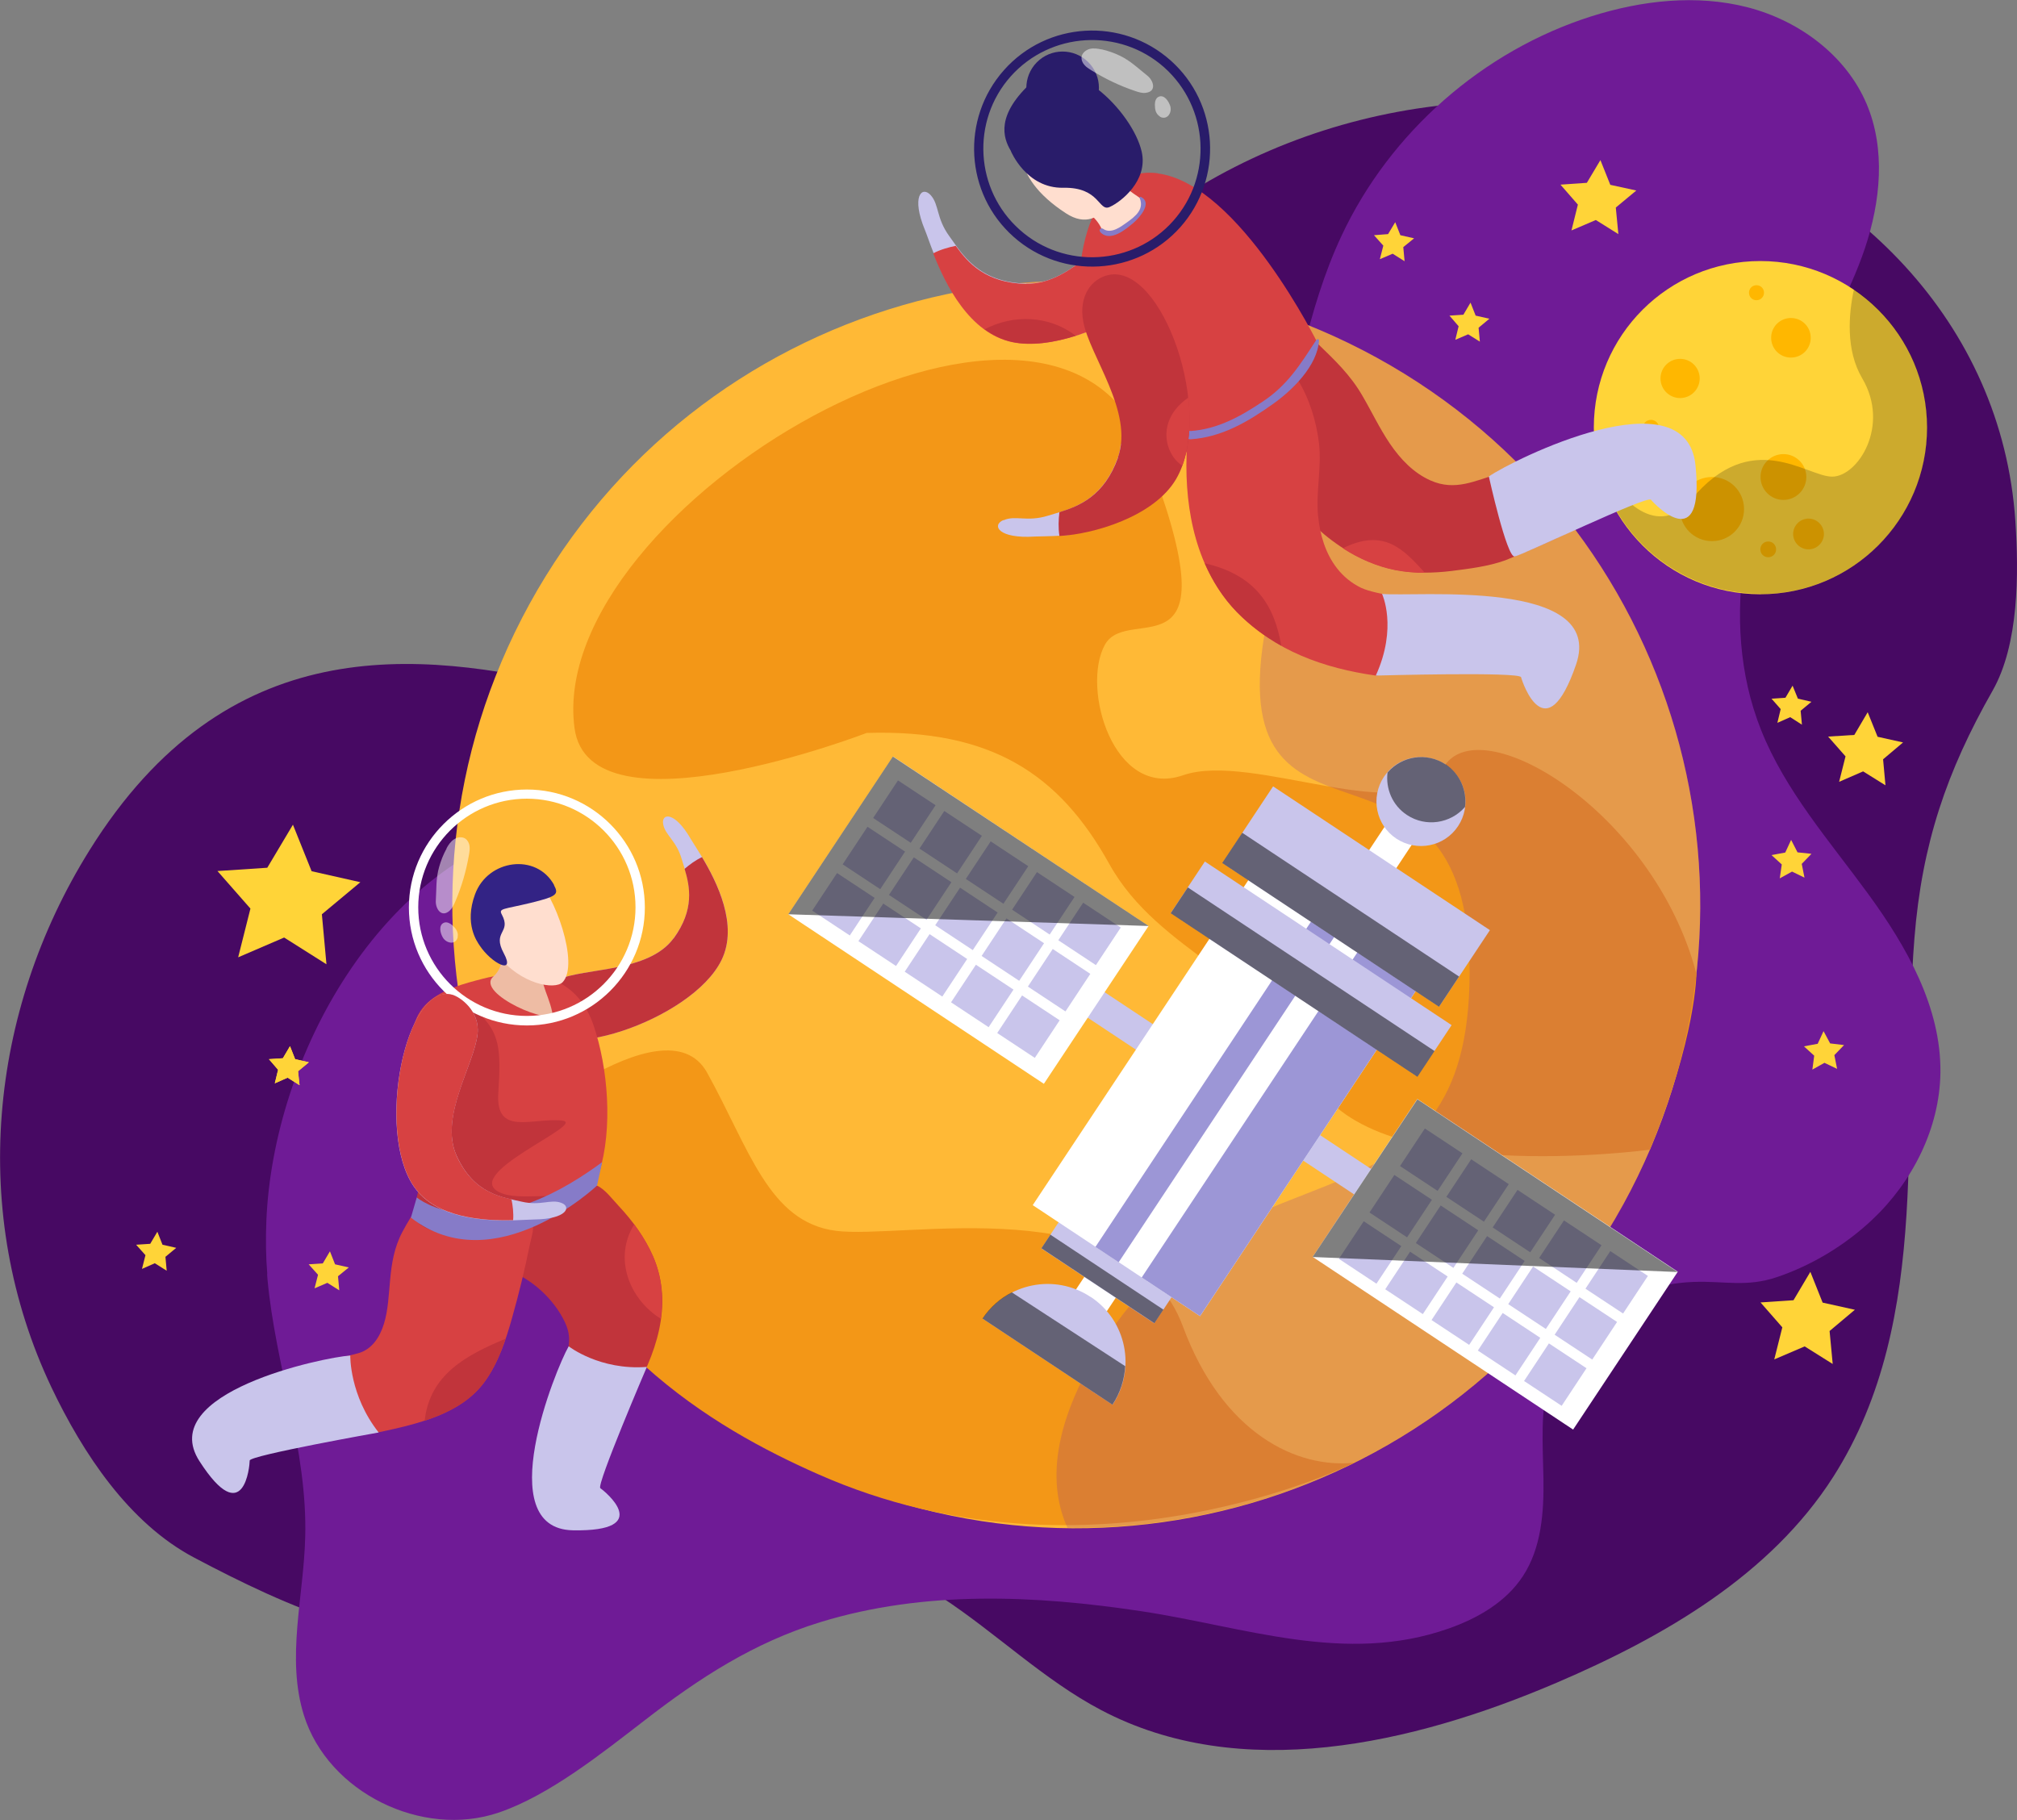 <?xml version="1.0" encoding="UTF-8"?><svg xmlns="http://www.w3.org/2000/svg" viewBox="0 0 110.1 99.36"><rect x="0" y="0" width="110.1" height="99.36" fill="#808080" stroke="none"/><defs><style>.d,.e{fill:#fff;}.f{fill:#c9c5eb;}.g{fill:#f39717;}.h,.i{opacity:.2;}.h,.j{mix-blend-mode:overlay;}.k{isolation:isolate;}.e,.j{opacity:.5;}.l{fill:#ffb936;}.m{fill:#d74142;}.n{fill:#ffb700;}.o{fill:#6f1b96;}.p{fill:#ffd438;}.q{fill:#f9b5a0;}.r{fill:#867bc8;}.s{fill:#291c6a;}.t{fill:#c1343b;}.u{fill:#9c96d6;}.v{fill:#470963;}.w{fill:#332385;}.x{fill:#ffdecf;}.i{fill:#7d1ea3;mix-blend-mode:multiply;}.y{fill:#eebca4;}</style></defs><g class="k"><g id="a"/><g id="b"><g id="c"><g><g><path class="v" d="M51.45,87.23c2.91,1.91,5.55,4.49,8.65,6.12,7.6,4.01,16.97,1.89,24.87-1.49,5.86-2.51,11.67-5.87,15.1-11.24,5.53-8.67,3.65-19.66,4.43-29.39,.41-5.16,1.76-9.12,4.27-13.53,1.44-2.54,1.43-6.4,1.24-9.26-.73-10.86-8.95-18.97-19.14-21.76-10.92-2.98-23.03,0-31.15,7.93-5.65,5.53-8.99,12.95-10.5,20.63-3,15.26-29.38-12.81-44.33,11.17-5.51,8.83-6.58,19.85-2.08,29.33,1.71,3.59,4.22,7.4,7.77,9.28,5.14,2.72,10.87,5.31,16.83,4.46,6.37-.91,12.19-5.68,18.53-4.61,2.02,.34,3.8,1.23,5.5,2.35Z"/><path class="o" d="M14.59,69.55c-.08-.97-.09-1.94-.05-2.91,.37-8.96,6.22-19.68,15.62-21.79,4.11-.92,8.5-.01,12.57,.69,3.12,.54,7.13,1.71,10.22,.51,4.14-1.61,6.46-5.74,9.83-8.32,3.95-3.02,5.66-7.15,6.84-11.96,1.07-4.34,1.71-8.85,3.61-12.9,2.64-5.64,7.71-10.1,13.64-11.98,2.75-.87,5.74-1.21,8.53-.49,2.79,.72,5.36,2.61,6.49,5.27,1.05,2.48,.76,5.34-.09,7.88-.86,2.55-2.25,4.87-3.44,7.28-2.92,5.89-4.66,12.91-2.23,19.02,1.32,3.32,3.74,6.06,5.84,8.94,2.11,2.89,3.99,6.19,3.95,9.76-.04,3.05-1.53,5.98-3.75,8.06-1.46,1.37-3.28,2.47-5.18,3.11-1.66,.56-2.87,.2-4.53,.26-3.3,.12-6.91,1.91-7.88,5.23-.52,1.77-.36,3.66-.33,5.5,.03,1.84-.11,3.79-1.12,5.33-.92,1.41-2.46,2.3-4.05,2.86-5.64,1.99-11.13-.09-16.76-.94-5.81-.88-11.85-1.15-17.53,.59-3.65,1.12-6.63,3.06-9.61,5.37-2.3,1.77-5.19,4.09-7.96,5.03-4.18,1.42-9.31-1.1-10.63-5.31-.98-3.12-.01-6.47,.07-9.73,.13-4.75-1.63-9.35-2.06-14.09,0-.09-.02-.18-.02-.27Z"/></g><g><path class="p" d="M105.19,23.34c0,5.02-4.07,9.1-9.1,9.1s-9.09-4.07-9.09-9.1,4.07-9.09,9.09-9.09,9.1,4.07,9.1,9.09Z"/><path class="n" d="M95.2,27.79c0,.97-.78,1.75-1.75,1.75s-1.75-.78-1.75-1.75,.78-1.75,1.75-1.75,1.75,.78,1.75,1.75Z"/><path class="n" d="M98.6,26.04c0,.69-.56,1.25-1.25,1.25s-1.25-.56-1.25-1.25,.56-1.25,1.25-1.25,1.25,.56,1.25,1.25Z"/><path class="n" d="M99.56,29.15c0,.46-.38,.84-.84,.84s-.84-.38-.84-.84,.38-.84,.84-.84,.84,.38,.84,.84Z"/><path class="n" d="M96.95,29.99c0,.24-.19,.43-.43,.43s-.43-.19-.43-.43,.19-.43,.43-.43,.43,.19,.43,.43Z"/><path class="n" d="M90.55,23.34c0,.24-.19,.43-.43,.43s-.43-.19-.43-.43,.19-.42,.43-.42,.43,.19,.43,.42Z"/><path class="n" d="M92.78,20.66c0,.59-.48,1.07-1.07,1.07s-1.07-.48-1.07-1.07,.48-1.07,1.07-1.07,1.07,.48,1.07,1.07Z"/><path class="n" d="M96.29,15.98c0,.22-.18,.41-.41,.41s-.41-.18-.41-.41,.18-.41,.41-.41,.41,.18,.41,.41Z"/><path class="n" d="M98.84,18.44c0,.6-.48,1.08-1.08,1.08s-1.08-.48-1.08-1.08,.48-1.08,1.08-1.08,1.08,.48,1.08,1.08Z"/><path class="h" d="M96.1,32.43c5.02,0,9.1-4.07,9.1-9.1,0-3.14-1.59-5.9-4-7.54-.29,1.35-.46,3.32,.45,4.86,1.54,2.6-.24,5.37-1.64,5.37s-4.39-2.73-7.69,1.25c-1.75,2.11-3.95,.29-5.19-2.48,.7,4.32,4.45,7.62,8.97,7.62Z"/></g><g><path class="l" d="M75.16,19.53c16.48,9.06,22.49,29.77,13.43,46.25-9.06,16.48-29.77,22.49-46.25,13.43-16.48-9.06-22.49-29.76-13.43-46.25,9.06-16.48,29.77-22.49,46.25-13.43Z"/><path class="g" d="M47.34,40s-15.17,5.85-15.98-.26c-1.6-12.02,26.01-28.33,31.11-15.29,5.11,13.04-.86,8.39-2.16,10.75-1.3,2.36,.47,8.44,4.27,7.12,3.8-1.32,12.32,3.02,14.19-.38,1.87-3.4,11.47,2.26,13.83,11.21,0,0,0,3.44-2.54,9.61,0,0-15.65,2.14-18.46-4.07-2.46-5.45-8.31-6.6-11.05-11.53-2.74-4.93-6.45-7.35-13.22-7.15Z"/><path class="g" d="M27.25,62.28s9.04-7.89,11.35-3.72c2.31,4.17,3.36,8.15,7.02,8.63,3.66,.48,16.14-2.37,18.95,5.22,2.18,5.89,6.26,7.77,9.36,7.44,0,0-14.36,7.24-29.29,.62-5.75-2.55-13.65-7.14-17.39-18.19Z"/><path class="i" d="M88.59,65.77c9.06-16.48,3.05-37.19-13.43-46.25-7.29-4.01-15.41-5.06-22.98-3.57,18.47,3.73,17.9,13,16.93,18.17-2.67,14.26,11.09,4,11.11,18.92,.02,14.92-12.34,8.89-19.58,19.62-3.43,5.09-3.38,8.53-2.37,10.74,12.18,.17,24.06-6.22,30.34-17.64Z"/></g><polygon class="p" points="97.45 46.54 97.77 45.85 98.12 46.53 98.88 46.61 98.35 47.16 98.5 47.91 97.82 47.58 97.15 47.95 97.26 47.19 96.7 46.68 97.45 46.54"/><polygon class="p" points="99.22 56.98 99.54 56.29 99.9 56.96 100.66 57.05 100.13 57.6 100.28 58.35 99.59 58.02 98.93 58.39 99.03 57.63 98.47 57.12 99.22 56.98"/><polygon class="p" points="76.44 12.84 77.19 13.01 76.6 13.49 76.67 14.26 76.02 13.85 75.32 14.15 75.51 13.41 75 12.84 75.77 12.78 76.16 12.13 76.44 12.84"/><polygon class="p" points="80.55 17.23 81.3 17.4 80.71 17.89 80.78 18.65 80.14 18.25 79.44 18.55 79.62 17.81 79.12 17.23 79.88 17.18 80.27 16.52 80.55 17.23"/><polygon class="p" points="98.14 38.14 98.88 38.31 98.29 38.8 98.36 39.56 97.72 39.15 97.02 39.46 97.2 38.71 96.7 38.14 97.46 38.09 97.85 37.43 98.14 38.14"/><polygon class="p" points="102.49 40.22 103.88 40.53 102.79 41.45 102.92 42.87 101.7 42.11 100.39 42.68 100.74 41.29 99.79 40.21 101.22 40.12 101.95 38.88 102.49 40.22"/><polygon class="p" points="16.11 57.82 16.86 57.99 16.27 58.48 16.35 59.24 15.7 58.83 15 59.14 15.18 58.4 14.68 57.82 15.44 57.77 15.83 57.11 16.11 57.82"/><polygon class="p" points="16.11 57.82 16.86 57.99 16.27 58.48 16.35 59.24 15.7 58.83 15 59.14 15.18 58.4 14.68 57.82 15.44 57.77 15.83 57.11 16.11 57.82"/><polygon class="p" points="18.29 69.02 19.04 69.19 18.45 69.67 18.52 70.44 17.87 70.03 17.17 70.33 17.36 69.59 16.85 69.02 17.62 68.97 18.01 68.31 18.29 69.02"/><polygon class="p" points="8.87 67.95 9.62 68.12 9.03 68.61 9.1 69.37 8.45 68.96 7.75 69.27 7.94 68.52 7.43 67.95 8.2 67.9 8.59 67.24 8.87 67.95"/><polygon class="p" points="99.49 71.11 101.25 71.5 99.87 72.66 100.04 74.46 98.51 73.5 96.85 74.21 97.29 72.46 96.1 71.1 97.9 70.98 98.82 69.43 99.49 71.11"/><polygon class="p" points="87.9 10.09 89.32 10.4 88.2 11.33 88.34 12.78 87.11 12.01 85.78 12.58 86.13 11.17 85.18 10.08 86.62 9.98 87.36 8.74 87.9 10.09"/><polygon class="p" points="17.01 47.56 19.67 48.16 17.57 49.91 17.82 52.64 15.51 51.18 13 52.26 13.67 49.6 11.87 47.55 14.59 47.37 15.99 45.02 17.01 47.56"/><g><rect class="d" x="58.34" y="68.83" width="3.95" height="2.06" transform="translate(-31.24 81.49) rotate(-56.43)"/><path class="f" d="M59.53,70.8c-1.96-1.3-4.59-.76-5.89,1.19l7.09,4.7c1.3-1.96,.76-4.6-1.19-5.89Z"/><rect class="f" x="59.38" y="65.49" width="2.43" height="7.4" transform="translate(-30.56 81.43) rotate(-56.44)"/><rect class="j" x="59.73" y="66.13" width=".89" height="7.4" transform="translate(-31.28 81.36) rotate(-56.44)"/><rect class="f" x="66.26" y="49.71" width="1.67" height="19.92" transform="translate(-19.72 82.6) rotate(-56.44)"/><rect class="d" x="55.91" y="53.96" width="22.49" height="10.96" transform="translate(-19.5 82.55) rotate(-56.44)"/><rect class="u" x="58.88" y="59.5" width="22.49" height="3.82" transform="translate(-19.81 85.91) rotate(-56.44)"/><rect class="u" x="55.39" y="58.35" width="22.49" height="1.52" transform="translate(-19.44 82.01) rotate(-56.47)"/><rect class="d" x="73.5" y="46.01" width="3.96" height="1.78" transform="translate(-5.31 83.91) rotate(-56.47)"/><path class="f" d="M79.59,45.1c-.74,1.12-2.25,1.42-3.37,.68-1.12-.74-1.42-2.25-.68-3.37,.74-1.12,2.25-1.42,3.37-.68,1.12,.74,1.42,2.25,.68,3.37Z"/><path class="j" d="M78.91,41.73c-1.03-.68-2.38-.47-3.17,.44-.11,.89,.27,1.8,1.06,2.32,1.03,.68,2.38,.47,3.17-.44,.11-.89-.27-1.8-1.06-2.33Z"/><rect class="d" x="76.45" y="60.5" width="10.34" height="17.06" transform="translate(-21.02 98.89) rotate(-56.45)"/><rect class="d" x="47.7" y="41.86" width="10.34" height="16.74" transform="translate(-18.22 66.52) rotate(-56.44)"/><rect class="f" x="71.51" y="41.85" width="5.02" height="14.2" transform="translate(-7.68 83.58) rotate(-56.45)"/><rect class="j" x="72.19" y="43.11" width="1.98" height="14.2" transform="translate(-9.11 83.45) rotate(-56.45)"/><rect class="f" x="69.88" y="44.83" width="3.38" height="16.16" transform="translate(-12.08 83.31) rotate(-56.45)"/><rect class="j" x="70.26" y="45.54" width="1.69" height="16.16" transform="translate(-12.88 83.24) rotate(-56.45)"/><g><rect class="f" x="48.14" y="43.07" width="2.46" height="2.46" transform="translate(-14.81 61.08) rotate(-56.55)"/><rect class="f" x="50.67" y="44.74" width="2.46" height="2.46" transform="translate(-15.07 63.94) rotate(-56.55)"/><rect class="f" x="53.2" y="46.41" width="2.46" height="2.46" transform="translate(-15.34 66.74) rotate(-56.51)"/><rect class="f" x="55.73" y="48.08" width="2.46" height="2.46" transform="translate(-15.6 69.62) rotate(-56.52)"/><rect class="f" x="58.25" y="49.75" width="2.46" height="2.46" transform="translate(-15.86 72.47) rotate(-56.52)"/></g><g><rect class="f" x="46.47" y="45.6" width="2.46" height="2.46" transform="translate(-17.67 60.8) rotate(-56.53)"/><rect class="f" x="49" y="47.27" width="2.46" height="2.46" transform="translate(-17.93 63.66) rotate(-56.53)"/><rect class="f" x="51.53" y="48.94" width="2.46" height="2.46" transform="translate(-18.2 66.48) rotate(-56.51)"/><rect class="f" x="54.06" y="50.61" width="2.46" height="2.46" transform="translate(-18.45 69.37) rotate(-56.53)"/><rect class="f" x="56.58" y="52.28" width="2.46" height="2.46" transform="translate(-18.71 72.21) rotate(-56.52)"/></g><g><rect class="f" x="44.8" y="48.13" width="2.46" height="2.46" transform="translate(-20.52 60.55) rotate(-56.54)"/><rect class="f" x="47.33" y="49.8" width="2.46" height="2.46" transform="translate(-20.78 63.43) rotate(-56.56)"/><rect class="f" x="49.86" y="51.47" width="2.46" height="2.46" transform="translate(-21.05 66.24) rotate(-56.52)"/><rect class="f" x="52.39" y="53.14" width="2.46" height="2.46" transform="translate(-21.31 69.1) rotate(-56.52)"/><rect class="f" x="54.91" y="54.81" width="2.46" height="2.46" transform="translate(-21.57 71.97) rotate(-56.53)"/></g><g><rect class="f" x="76.9" y="62.08" width="2.46" height="2.46" transform="translate(-17.78 93.55) rotate(-56.52)"/><rect class="f" x="79.43" y="63.75" width="2.46" height="2.46" transform="translate(-18.04 96.42) rotate(-56.52)"/><rect class="f" x="81.96" y="65.42" width="2.46" height="2.46" transform="translate(-18.3 99.28) rotate(-56.52)"/><rect class="f" x="84.48" y="67.1" width="2.46" height="2.46" transform="translate(-18.55 102.14) rotate(-56.53)"/><rect class="f" x="87.01" y="68.77" width="2.46" height="2.46" transform="translate(-18.79 105.06) rotate(-56.56)"/></g><g><rect class="f" x="75.23" y="64.61" width="2.46" height="2.46" transform="translate(-20.64 93.28) rotate(-56.51)"/><rect class="f" x="77.76" y="66.28" width="2.46" height="2.46" transform="translate(-20.89 96.17) rotate(-56.53)"/><rect class="f" x="80.29" y="67.95" width="2.46" height="2.46" transform="translate(-21.14 99.05) rotate(-56.54)"/><rect class="f" x="82.81" y="69.62" width="2.46" height="2.46" transform="translate(-21.4 101.93) rotate(-56.56)"/><rect class="f" x="85.34" y="71.29" width="2.46" height="2.46" transform="translate(-21.65 104.81) rotate(-56.57)"/></g><g><rect class="f" x="73.56" y="67.14" width="2.46" height="2.46" transform="translate(-23.5 93.02) rotate(-56.51)"/><rect class="f" x="76.09" y="68.81" width="2.46" height="2.46" transform="translate(-23.74 95.94) rotate(-56.55)"/><rect class="f" x="78.62" y="70.48" width="2.46" height="2.46" transform="translate(-24 98.81) rotate(-56.55)"/><rect class="f" x="81.14" y="72.15" width="2.46" height="2.46" transform="translate(-24.26 101.64) rotate(-56.54)"/><rect class="f" x="83.67" y="73.82" width="2.46" height="2.46" transform="translate(-24.52 104.51) rotate(-56.55)"/></g><polygon class="j" points="62.7 50.55 43.03 49.91 48.74 41.3 62.7 50.55"/><polygon class="j" points="91.58 69.44 71.65 68.62 77.37 60.01 91.58 69.44"/><path class="j" d="M60.72,76.69c.43-.65,.66-1.38,.7-2.11l-6.19-4.03c-.63,.32-1.18,.8-1.6,1.43l7.09,4.7Z"/></g><g><g><path class="f" d="M65.32,11.83c-.32-.4-1.6-1.2-2.85-.51-1.68,.93-3.8,4.22-6.44,4.16-2.65-.06-3.51-1.63-4.22-2.6-.71-.98-.54-1.71-1.01-2.23-.48-.52-1.07,.07-.31,1.91,.37,.88,1.65,5.45,4.79,6.1,4.12,.85,11.89-4.48,10.05-6.84Z"/><path class="m" d="M56.02,15.49c2.65,.05,4.76-3.23,6.44-4.16,1.25-.69,2.53,.11,2.85,.51,1.84,2.35-5.93,7.69-10.05,6.84-2.35-.49-3.66-3.16-4.32-4.85,.4-.21,.84-.33,1.23-.41,.67,.93,1.63,2.03,3.85,2.08Z"/><path class="t" d="M53.74,17.98c1.56-.83,3.53-.77,4.98,.35-1.24,.39-2.45,.55-3.45,.34-.57-.12-1.07-.37-1.53-.7Z"/></g><path class="t" d="M68.45,24.34s-.19-9.15,3.51-5.55c.92,.89,1.75,1.68,2.4,2.8,.51,.87,.94,1.79,1.51,2.63,.57,.84,1.29,1.6,2.22,2.01,1.35,.6,2.44,0,3.73-.37,.18-.05,2.94-.85,2.95-.84,0,0,1.15,3.84,1.16,3.84,.04,.15-3.51,1.64-3.77,1.73-.91,.33-1.98,.46-2.93,.58-1,.12-2.02,.14-3.01-.05-1.46-.28-2.81-1.01-3.95-1.96-1-.84-1.84-1.85-2.56-2.93-.3-.45-.61-.88-.9-1.34-.07-.1-.35-.42-.34-.55Z"/><path class="m" d="M73.3,29.93c2.26-1.12,3.32,.07,4.48,1.34-.53,0-1.06-.04-1.59-.14-1.03-.2-2.01-.63-2.89-1.2Z"/><path class="m" d="M63.21,9.46c-4.44-.58-4.88,7.18-3.8,8.7,.84,1.18,1.83,2.27,2.78,3.37,.53,.62,1.07,1.24,1.61,1.85,.38,.43,.99,.88,.97,1.45-.1,3.07,.55,6.32,2.75,8.58,2.07,2.13,4.76,3.07,7.58,3.47,.74,.11,3.4-3.67,3.4-3.67-.87-.22-1.75-.41-2.61-.67-.52-.16-1.08-.22-1.59-.45-.52-.25-.97-.62-1.32-1.07-.63-.81-.93-1.83-1.03-2.85-.13-1.33,.2-2.64,.05-3.96-.15-1.23-.52-2.45-1.19-3.53,.43-.56,.83-1.19,1.15-1.88,0,0-4.31-8.75-8.75-9.33Z"/><path class="r" d="M64.98,23.53c1.49-.1,2.74-.8,3.95-1.61,1.36-.9,2.05-2.03,2.92-3.36,.04-.06,.16-.06,.15,.03-.09,1.38-1.45,2.71-2.51,3.46-1.36,.97-2.8,1.82-4.5,1.93-.3,.02-.32-.44-.03-.46Z"/><path class="t" d="M69.94,35.25c-.87-.49-1.68-1.08-2.42-1.83-.77-.79-1.33-1.7-1.76-2.67,2.76,.63,3.8,2.28,4.18,4.5Z"/><path class="f" d="M54.78,28.4c.65-.29,1.28,.11,2.43-.25,1.15-.36,2.91-.67,3.81-3.17,.09-.24,.13-.49,.16-.74,0,0,2.87,1.14,2.85,1.17-1.18,2.01-4.24,3.73-6.06,3.83-.69,.04-1.23,.04-1.49,.05-1.99,.13-2.36-.62-1.71-.9Z"/><path class="f" d="M81.27,26.01s.98,4.44,1.41,4.37c.42-.07,7.23-3.35,7.44-3.1,.2,.25,2.94,3.13,2.43-1.88-.5-5.01-9.97-.3-11.28,.61Z"/><g><path class="x" d="M56.31,6.14c-.8,1.28-1.29,3.44,1.87,5.5,2.18,1.43,3.07-2,3.07-2,0,0-3.02-6.58-4.95-3.5Z"/><path class="x" d="M58.86,11.24s.99,.51,1.3,1.32c.32,.8,2.1-.66,2.29-1.29,.19-.62-1.17-.49-1.8-2.38-.57-1.69-1.79,2.35-1.79,2.35Z"/><path class="r" d="M60.06,12.66c-.1-.11,.03-.25,.15-.17,.44,.31,.98-.12,1.32-.36,.44-.32,.94-.7,.68-1.32-.02-.04,.03-.08,.07-.06,.64,.32-.07,1.12-.38,1.39-.43,.37-1.3,1.11-1.84,.53Z"/><path class="s" d="M55.18,8.25s.84,2.04,2.86,2c2.01-.04,1.92,1.32,2.53,1.05,.61-.27,2.11-1.43,1.75-3.02-.5-2.2-3.95-5.65-5.96-3.83-2.01,1.82-1.62,3.06-1.18,3.79Z"/><path class="s" d="M56.48,6.06c.7,.84,1.95,.96,2.79,.26,.84-.7,.96-1.95,.26-2.79-.7-.84-1.95-.96-2.79-.26-.84,.7-.96,1.95-.26,2.79Z"/></g><path class="t" d="M61.02,24.98c.89-2.49-1.55-5.55-1.89-7.43-.26-1.41,.47-2.35,1.39-2.54,2.92-.62,5.8,7.51,3.68,11.14-1.21,2.07-4.56,3.02-6.37,3.11-.07-.45-.05-.9,0-1.3,1.1-.34,2.45-.89,3.2-2.98Z"/><path class="m" d="M64.86,21.71c.19,1.32,.03,2.75-.32,3.71-.92-.56-1.5-2.44,.32-3.71Z"/><path class="f" d="M75.44,32.42s.86,1.82-.34,4.46c0,0,7.85-.22,7.93,.09,.08,.31,1.36,4.07,3-.69,1.64-4.76-8.84-3.67-10.59-3.86Z"/><g><path class="s" d="M55.33,12.93c-2.66-2.36-2.89-6.44-.53-9.1,2.36-2.66,6.44-2.9,9.1-.53,2.65,2.36,2.89,6.44,.53,9.1-2.36,2.65-6.44,2.89-9.1,.53Zm.34-.38c2.44,2.17,6.2,1.95,8.37-.49,2.17-2.44,1.95-6.2-.49-8.38-2.44-2.17-6.2-1.95-8.38,.49-2.17,2.44-1.95,6.2,.49,8.37Z"/><path class="e" d="M60.13,2.7c-.21-.05-.44-.08-.65-.03-.21,.06-.41,.22-.44,.43-.02,.16,.04,.32,.15,.44,.1,.12,.24,.21,.37,.29,.76,.47,1.57,.86,2.41,1.14,.18,.06,.36,.12,.55,.1,.63-.06,.46-.66,.11-.94-.49-.39-.91-.8-1.48-1.08-.33-.16-.67-.28-1.03-.36Z"/><path class="e" d="M63.32,6.36c-.11-.06-.19-.17-.23-.28-.04-.12-.05-.24-.05-.37,0-.16,.05-.35,.19-.42,.32-.16,.57,.25,.65,.5,.11,.35-.16,.8-.57,.58Z"/></g></g><g><g><g><path class="q" d="M32.65,71.26c-1.51,3.26-3.94,10.37-2.36,10.68,1.57,.31,2.56-.05,1.7-.47-.86-.43-.87-.54-.79-.8,.53-1.68,2.78-4.6,3.98-6.96,1.39-2.73-1.21-5.3-2.53-2.44Z"/><path class="d" d="M29.76,81.09s1.26,.81,2.23,.38c0,0,1.51,.49,.45,.72-1.06,.23-3.01,.24-2.68-1.1Z"/></g><path class="t" d="M26.48,64.96c1.63-.18,3.28-.26,4.91-.24,.37,0,.84-.15,1.19,0,.43,.18,.86,.76,1.18,1.1,.77,.82,1.44,1.74,1.89,2.77,1.15,2.67,.14,5.38-1.22,7.75-.4,.7-.82,1.38-1.23,2.06,0,0-1.83,.46-3.28-.66,.19-.74,.38-1.48,.57-2.23,.17-.66,.43-1.29,.54-1.96,.12-.75-.08-1.23-.46-1.86-.76-1.22-1.98-2.15-3.37-2.54-.46-.13-.94-.2-1.39-.35-.45-.15-.89-.4-1.16-.8-.06-.09-.11-.2-.1-.31,.01-.12,.1-.12,.16-.19,.07-.09,.13-.15,.19-.28,.12-.28,.25-.56,.37-.84l1.21-1.43Z"/><path class="m" d="M36.07,71.99c.15-1.12,.07-2.27-.42-3.4-.27-.62-.63-1.2-1.03-1.75-1.14,1.82-.29,4.07,1.45,5.15Z"/><path class="f" d="M31.05,73.5s1.69,1.32,4.26,1.12c0,0-2.77,6.46-2.54,6.62,.23,.16,2.99,2.38-1.5,2.3-4.48-.09-.94-8.81-.23-10.04Z"/></g><g><g><path class="q" d="M21.28,74.66c-3.55,.56-10.81,2.48-10.19,3.96,.62,1.48,1.46,2.11,1.34,1.15-.12-.95-.04-1.02,.23-1.1,1.7-.49,5.37-.24,8-.55,3.04-.36,3.73-3.95,.63-3.46Z"/><path class="d" d="M11.51,77.71s.02,1.5,.92,2.06c0,0,.43,1.52-.35,.78-.78-.75-1.87-2.37-.58-2.84Z"/></g><path class="m" d="M29.03,66.59c.17,.42,0,.84-.12,1.41-.27,1.33-.59,2.65-.96,3.95-.34,1.21-.74,2.42-1.47,3.44-1.29,1.81-3.71,2.35-5.81,2.8-.16,.03-3.81,.34-5.34,.54,0,0-1.54-1.43-1.42-3.26,.01-.19,2.91-.87,3.15-.94,.82-.24,1.66-.44,2.47-.65,.76-.2,1.2-.87,1.43-1.62,.46-1.5,.11-3.32,1-5,2.25-4.26,4.58-3.37,4.66-3.36,.22,.04,.67,.72,.82,.88,.45,.48,.9,.96,1.35,1.44,.11,.12,.19,.24,.24,.36Z"/><path class="t" d="M23.18,77.56c1.3-.43,2.51-1.05,3.3-2.16,.5-.7,.84-1.5,1.12-2.32-2.15,.9-4.14,1.95-4.42,4.48Z"/><path class="f" d="M19.12,74s-.05,2.17,1.55,4.2c0,0-7.03,1.25-7.04,1.53,0,.29-.31,3.81-2.74,.04-2.43-3.76,6.8-5.68,8.22-5.77Z"/></g><path class="f" d="M29.24,55.75c-.11-.43,.02-1.76,1.17-2.26,1.55-.67,4.97-.39,6.36-2.27,1.38-1.88,.74-3.32,.44-4.33-.3-1.02-.9-1.29-1.01-1.9-.11-.61,.63-.71,1.5,.8,.42,.73,2.92,4.07,1.69,6.61-1.61,3.33-9.49,5.89-10.15,3.35Z"/><path class="t" d="M36.77,51.22c-1.38,1.88-4.81,1.59-6.36,2.27-1.15,.5-1.28,1.82-1.17,2.26,.66,2.55,8.54-.02,10.15-3.35,.92-1.9-.25-4.24-1.07-5.61-.36,.17-.68,.41-.95,.64,.29,.97,.55,2.22-.6,3.8Z"/><path class="m" d="M32.71,64.02c.75-2.45,.48-5.72-.31-8.05-1.1-3.23-4.23-3.02-6.09-2.53-1.86,.49-4.92,1.22-3.34,5.17,1.1,2.75,.63,4.57,.08,7.44-.02,.08-.04,.14-.05,.22h0c-1.09,3.17,8.86,.53,9.7-2.25Z"/><path class="y" d="M27.07,50.98s.84,1.44-.15,2.34c-1.01,.92,3.4,2.79,3.22,1.92-.23-1.12-.87-1.74-.43-3.1l-2.64-1.16Z"/><path class="x" d="M29.21,47.92c1.05,.83,2.44,4.73,1.5,5.7-.41,.42-2.27,.15-3.57-1.51-.54-.68-1.24-1.98-.63-3.41,.28-.65,1.48-1.75,2.7-.79Z"/><path class="w" d="M30.24,48.32c.26,.49,.2,.61-1.28,.97-1.49,.36-1.75,.29-1.57,.63,.55,1.02-.55,.9,.11,2.12s-.67,.56-1.32-.43c-.13-.2-.85-1.16-.25-2.79,.7-1.91,3.36-2.27,4.32-.5Z"/><path class="t" d="M22.66,65.83c-.83,2.04,5.19,2.19,8.31-.01,.23-.95-2.31-.24-3.5-.65-2.74-.94,4.73-3.85,3.2-4-1.65-.16-3.63,.87-3.47-1.51,.16-2.38,.08-3.33-1.15-4.42-2.5-2.23-3.86,.7-3.39,2.35,.07,.32,.17,.65,.32,1.02,1.1,2.75,.23,4.35-.32,7.22Z"/><g><path class="d" d="M28.76,55.98c-3.55,0-6.44-2.89-6.44-6.44s2.89-6.44,6.44-6.44,6.44,2.89,6.44,6.44-2.89,6.44-6.44,6.44Zm0-12.38c-3.27,0-5.93,2.66-5.93,5.93s2.66,5.93,5.93,5.93,5.93-2.66,5.93-5.93-2.66-5.93-5.93-5.93Z"/><path class="e" d="M24.37,46.32c.1-.19,.23-.38,.41-.5,.18-.12,.43-.16,.62-.04,.13,.09,.21,.25,.23,.4,.02,.16,0,.32-.03,.48-.15,.88-.4,1.74-.75,2.56-.07,.17-.16,.35-.29,.48-.46,.43-.8-.09-.77-.54,.04-.63,0-1.21,.18-1.83,.1-.35,.23-.69,.41-1.01Z"/><path class="e" d="M24.98,51.14c.03-.12,0-.25-.06-.36-.06-.11-.15-.2-.24-.28-.12-.1-.29-.19-.44-.13-.33,.13-.2,.6-.06,.82,.19,.31,.7,.42,.81-.04Z"/></g><path class="r" d="M22.75,65.37s3.52,2.97,10.12-1.93l-.28,1.28s-5.6,5.3-10.16,1.75l.32-1.1Z"/><path class="f" d="M24.68,54.3c.43,.12,1.52,.88,1.39,2.13-.17,1.68-2.11,4.52-1.15,6.65,.96,2.13,2.52,2.28,3.56,2.52,1.04,.24,1.56-.15,2.15,.06,.59,.21,.31,.89-1.44,.91-.84,0-4.98,.54-6.59-1.78-2.11-3.04-.46-11.16,2.08-10.48Z"/><path class="m" d="M24.92,63.08c-.95-2.12,.98-4.97,1.15-6.65,.13-1.25-.96-2.01-1.39-2.13-2.54-.68-4.18,7.44-2.08,10.48,1.2,1.73,3.82,1.87,5.41,1.83,.03-.4-.02-.79-.09-1.14-.98-.22-2.21-.62-3.01-2.4Z"/></g></g></g></g></g></svg>